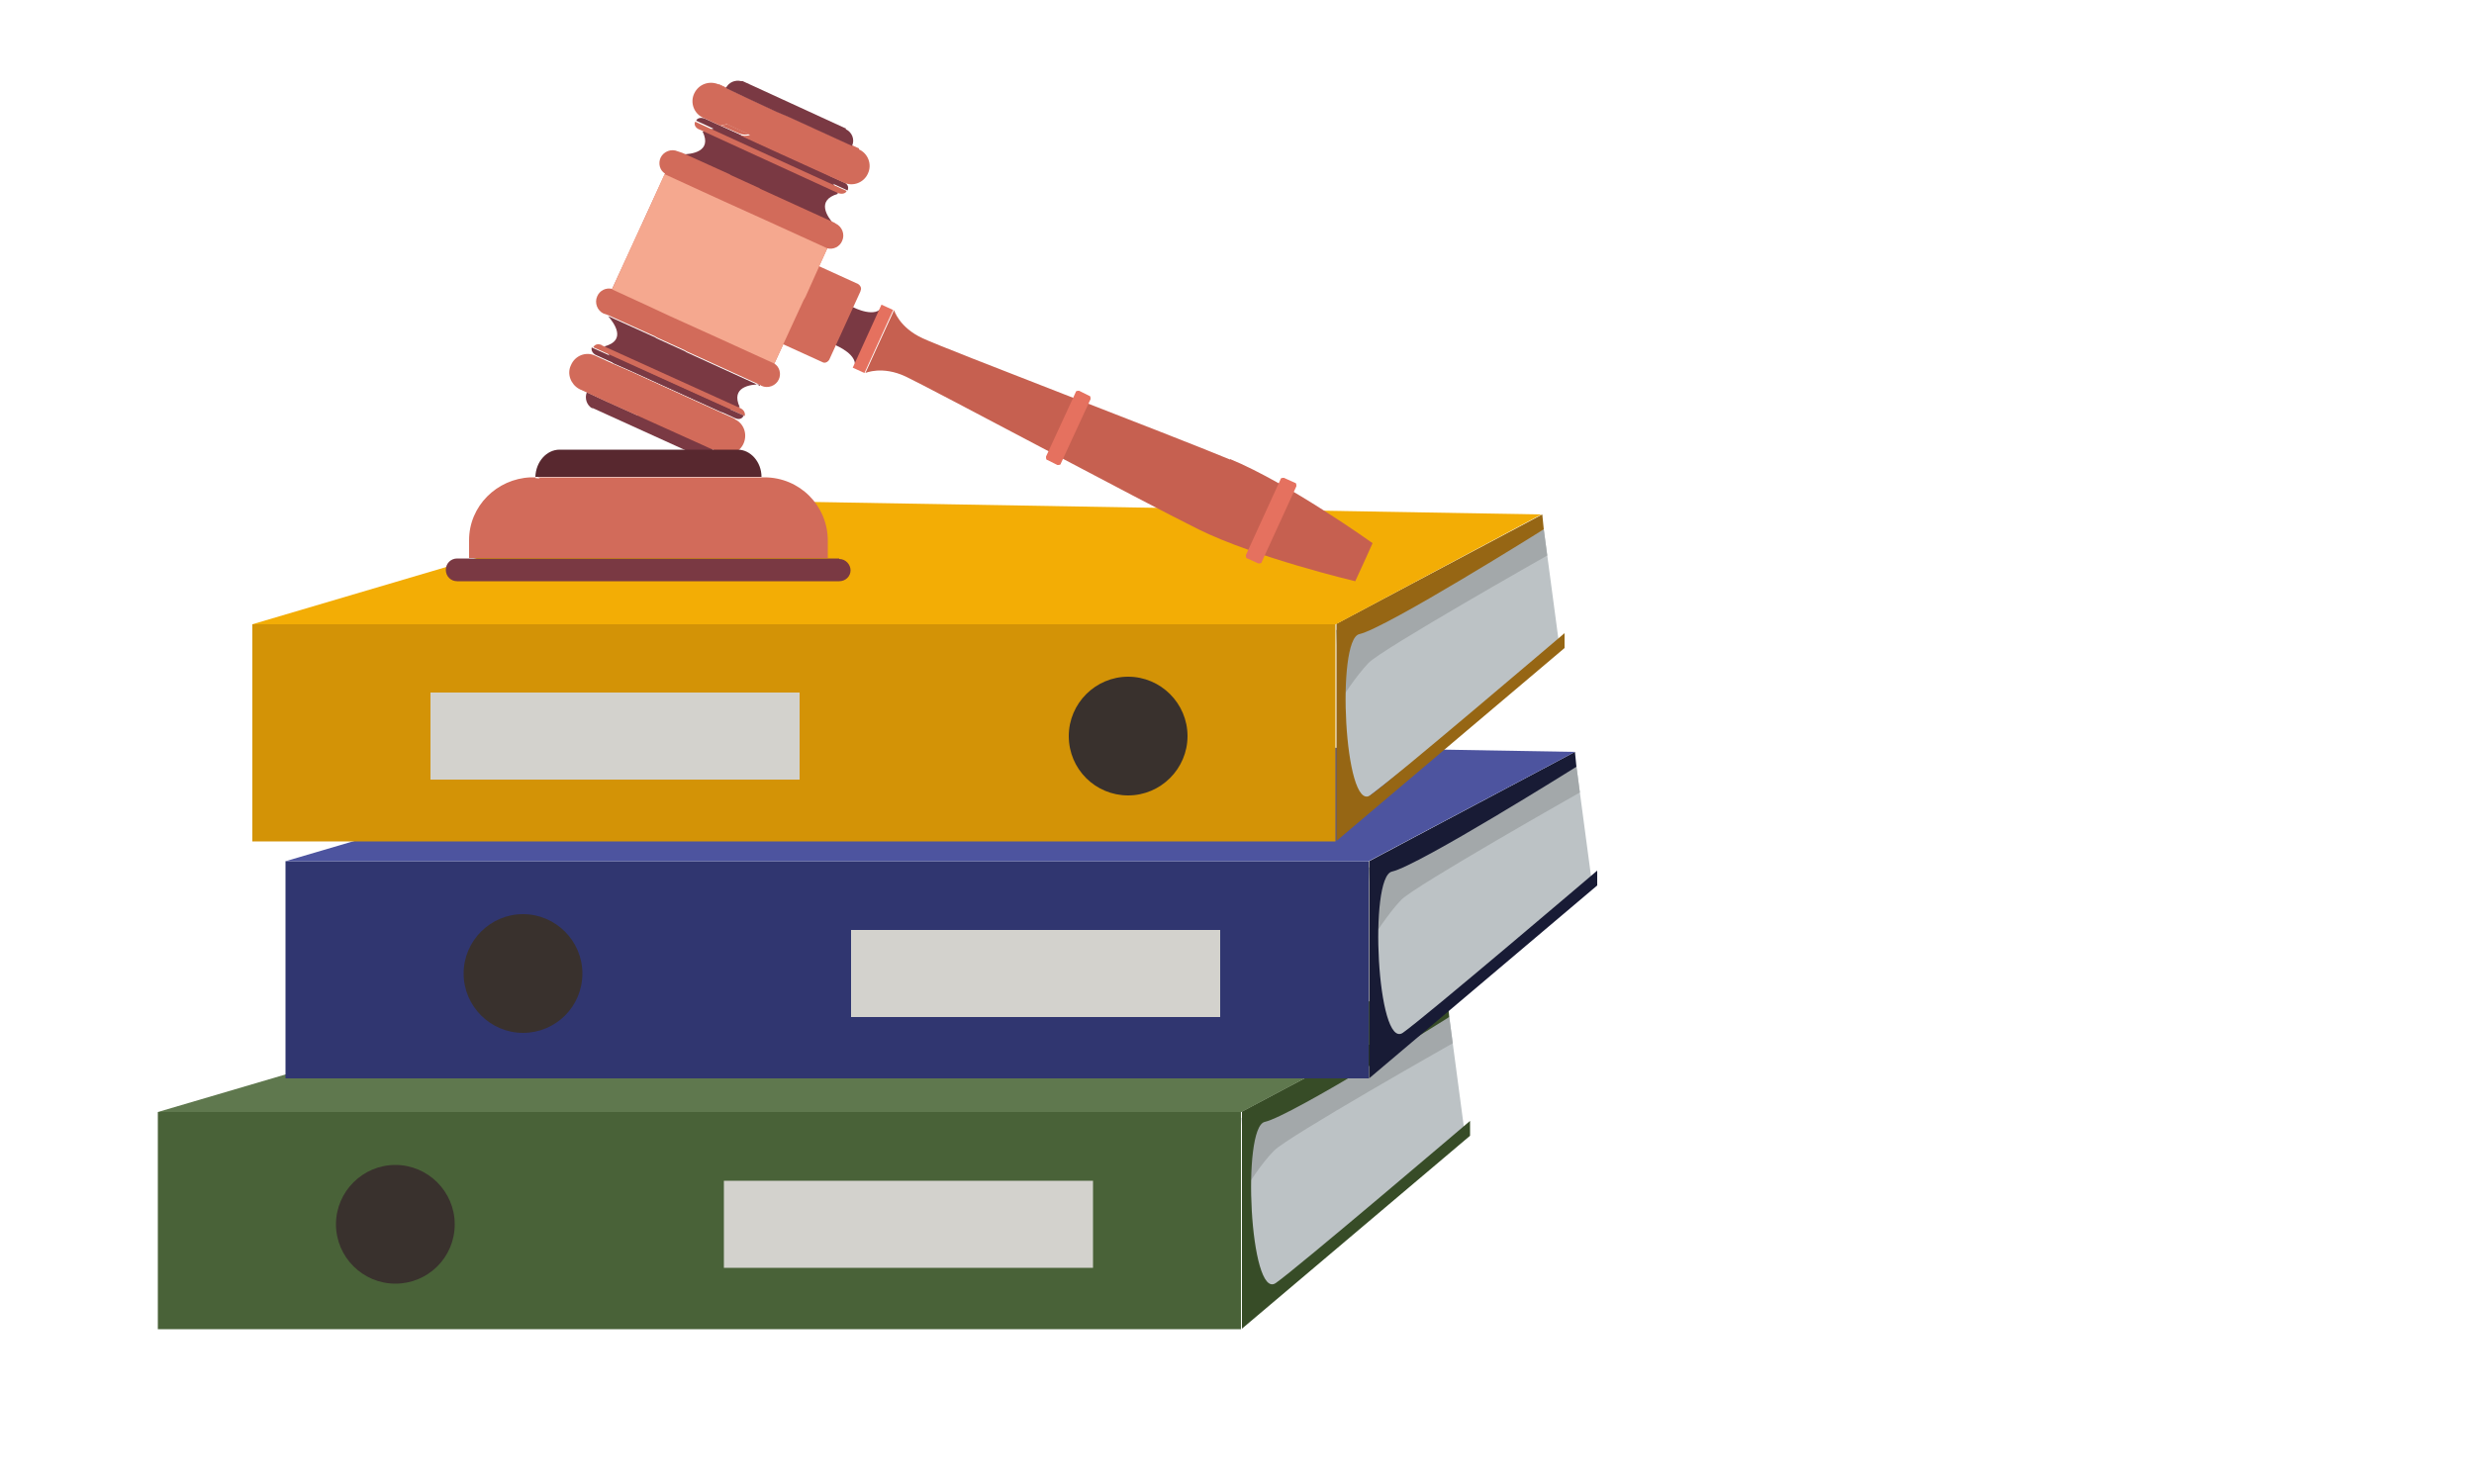 <?xml version="1.0" encoding="UTF-8"?>
<svg id="Calque_1" xmlns="http://www.w3.org/2000/svg" xmlns:xlink="http://www.w3.org/1999/xlink" version="1.1" viewBox="0 0 500 300">
  <!-- Generator: Adobe Illustrator 29.7.1, SVG Export Plug-In . SVG Version: 2.1.1 Build 8)  -->
  <defs>
    <style>
      .st0 {
        fill: none;
      }

      .st1 {
        fill: #58282f;
      }

      .st2 {
        fill: #f5a88f;
      }

      .st3 {
        fill: #496238;
      }

      .st4 {
        fill: #d39306;
      }

      .st5 {
        fill: #bcc2c5;
      }

      .st6 {
        fill: #a3a8aa;
      }

      .st7 {
        fill: #374c27;
      }

      .st8 {
        fill: #4d549f;
      }

      .st9 {
        fill: #d3d2cd;
      }

      .st10 {
        fill: #181b35;
      }

      .st11 {
        fill: #39312d;
      }

      .st12 {
        fill: #f3ad05;
      }

      .st13 {
        fill: #c66050;
      }

      .st14 {
        fill: #d26b5a;
      }

      .st15 {
        fill: #7a3943;
      }

      .st16 {
        fill: #5f784e;
      }

      .st17 {
        fill: #e5715f;
      }

      .st18 {
        fill: #966614;
      }

      .st19 {
        fill: #303670;
      }

      .st20 {
        clip-path: url(#clippath);
      }

      .st21 {
        fill: #8f4c53;
      }
    </style>
    <clipPath id="clippath">
      <rect class="st0" x="31.9" y="16" width="290.9" height="252.7"/>
    </clipPath>
  </defs>
  <polygon class="st5" points="292.9 205.6 296.1 229.7 253.3 263.1 250.9 226 292.9 205.6"/>
  <g class="st20">
    <g>
      <path class="st6" d="M293.6,210.9s-33.4,18.9-36.1,21.7c-2.8,2.8-5.7,7.6-5.7,7.6v-12.8l41.1-21.8.7,5.3h0Z"/>
      <rect class="st3" x="31.9" y="224.8" width="218.9" height="43.9"/>
      <rect class="st9" x="146.3" y="238.7" width="74.6" height="17.6"/>
      <path class="st11" d="M91.9,247.5c0,6.7-5.4,12-12,12s-12-5.4-12-12,5.4-12,12-12,12,5.4,12,12"/>
      <path class="st7" d="M292.9,205.6s-31.9,20-37.3,21.2c-4.7,1.1-3,36,2.2,32.6,4.2-2.9,39.3-32.8,39.3-32.8v3l-46.1,39v-43.9l41.6-22.1.3,3h0Z"/>
      <polygon class="st16" points="31.9 224.8 117.2 199.7 292.5 202.7 250.9 224.8 31.9 224.8"/>
      <polygon class="st5" points="318.6 155 321.8 179 279.1 212.4 276.6 175.4 318.6 155"/>
      <path class="st6" d="M319.3,160.2s-33.4,18.9-36.1,21.7c-2.7,2.8-5.7,7.6-5.7,7.6v-12.8l41.1-21.8.7,5.3h0Z"/>
      <rect class="st19" x="57.7" y="174.1" width="218.9" height="43.9"/>
      <rect class="st9" x="172" y="188" width="74.6" height="17.6"/>
      <path class="st11" d="M117.7,196.8c0,6.7-5.4,12-12,12s-12-5.4-12-12,5.4-12,12-12,12,5.4,12,12"/>
      <path class="st10" d="M318.6,155s-31.9,20-37.3,21.2c-4.7,1.1-3,36,2.2,32.6,4.2-2.9,39.3-32.8,39.3-32.8v3l-46.1,39v-43.9l41.6-22.1.3,3h0Z"/>
      <polygon class="st8" points="57.7 174.1 143 149 318.3 152 276.6 174.1 57.7 174.1"/>
      <polygon class="st5" points="312 107 315.2 131 272.4 164.3 270 127.4 312 107"/>
      <path class="st6" d="M312.7,112.3s-33.4,18.9-36.1,21.7c-2.7,2.8-5.7,7.6-5.7,7.6v-12.8l41.1-21.8.7,5.3Z"/>
      <rect class="st4" x="51" y="126.2" width="218.9" height="43.9"/>
      <rect class="st9" x="87" y="140" width="74.6" height="17.6"/>
      <path class="st11" d="M216,148.8c0,6.7,5.4,12,12,12s12-5.4,12-12-5.4-12-12-12-12,5.4-12,12"/>
      <path class="st18" d="M312,107s-31.9,20-37.3,21.2c-4.7,1.1-3,36,2.2,32.6,4.2-2.9,39.3-32.8,39.3-32.8v3l-46.1,39v-43.9l41.6-22.1.3,3h0Z"/>
      <polygon class="st12" points="51 126.2 136.3 101 311.5 104 270 126.2 51 126.2"/>
      <path class="st15" d="M172.4,62l-4.3-2-3.5,7.8,4.3,2s4.9,2,3.7,4.7l5.8-12.7c-1.2,2.8-6,.3-6,.3"/>
      <rect class="st17" x="169.5" y="67.2" width="14" height="2.6" transform="translate(40.9 200.7) rotate(-65.5)"/>
      <path class="st13" d="M248.6,92.9c-11.8-4.9-57.4-22.3-62.1-24.5-4.8-2.2-5.8-5.7-5.8-5.7l-3.3,7.2-2.5,5.5s3.4-1.5,8.1.7,47.7,25.2,59.2,30.9c11.5,5.7,31.7,10.5,31.7,10.5l2.2-4.8,1.3-2.9s-16.9-12.1-28.8-17"/>
      <path class="st17" d="M262,98.3l-7,15.3c0,.3-.4.3-.7.3l-2.2-1c-.3,0-.3-.4-.3-.7l7-15.3c0-.3.4-.3.7-.3l2.2,1c.3,0,.3.4.3.7"/>
      <path class="st17" d="M220.4,80.7l-6,13c0,.3-.4.3-.7.3l-2-1c-.3,0-.3-.4-.3-.7l6-13c0-.3.4-.3.7-.3l2,1c.3,0,.3.4.3.7"/>
      <path class="st14" d="M173.9,58.9l-6.3,13.8c-.3.5-.9.8-1.4.5l-11.2-5.1,7.2-15.8,11.2,5.1c.5.3.8.9.5,1.4"/>
      <path class="st15" d="M169.3,38.9l-1.7-3.4-12.3-5.6-5.9-2.7-3.7-1.6-3.7,1c2,4.1-2.3,4.6-4.2,4.6l9.5,4.3.3.2,5.7,2.6.3.2,14.9,6.8c-1.3-1.5-3.6-4.8.8-6.1"/>
      <path class="st15" d="M153.6,78l-14.9-6.8-.3-.2-5.7-2.6-.3-.2-9.5-4.3c1.2,1.4,3.8,4.9-.7,6.1l1.7,3.4,3.7,1.6,5.9,2.7,12.3,5.6,3.7-1c-1.9-4.1,2.2-4.6,4.1-4.6"/>
      <path class="st14" d="M141.4,26.2l27.9,12.8c.7.3,1.6.2,1.8-.4l-30.6-14c-.3.5,0,1.3.9,1.6"/>
      <path class="st15" d="M140.7,24.4h0c0,0,30.6,14.1,30.6,14.1h0c.3-.7,0-1.4-.9-1.7l-27.9-12.8c-.7-.3-1.6-.2-1.8.4"/>
      <path class="st14" d="M121.6,69.8l28,12.7c.7.3,1.1,1,.9,1.6l-30.6-13.9c.3-.6,1-.8,1.8-.4"/>
      <path class="st15" d="M119.7,70.3h0c0,0,30.6,13.7,30.6,13.7h0c-.3.7-1,.9-1.8.5l-28-12.7c-.7-.3-1.1-1-.9-1.6"/>
      <path class="st21" d="M157,22.4l2.6,1.1-2.6-1.1Z"/>
      <path class="st21" d="M122.9,81.2l6,2.7h0l-6-2.6h0Z"/>
      <path class="st15" d="M128.9,84h0l-6-2.7-4.3-2c-.5,1.2,0,2.6,1,3.2h0s0,0,.2,0l20.9,9.5c1.3.6,2.8,0,3.4-1.3l-15.3-7v.2Z"/>
      <path class="st14" d="M151,19.7l6,2.8h0l-6-2.8h0"/>
      <path class="st21" d="M151,19.7l6,2.8-6-2.8Z"/>
      <path class="st14" d="M122.9,81.2h0l6,2.7h0l-6-2.7Z"/>
      <path class="st14" d="M145.2,17l5.8,2.6-5.8-2.6Z"/>
      <path class="st14" d="M117.2,78.6l5.8,2.6-5.8-2.6Z"/>
      <path class="st14" d="M173.6,30l-14.1-6.4-2.6-1.1h0l-6-2.8h0l-5.8-2.7c-1.8-.7-3.9,0-4.8,1.9h0c-.9,1.9,0,4.1,1.8,4.9l3.5,1.6,1.3-.3,4.7,2.2c-.7.2-1.6.2-2.2,0l5.9,2.7,12.3,5.6,2.9,1.3c1.9.9,4.1,0,4.9-1.8.9-1.9,0-4.1-1.8-4.9"/>
      <path class="st14" d="M145.2,17l5.8,2.7h0l-5.8-2.6h0"/>
      <path class="st14" d="M146.7,17.7h0l-1.3-.6h-.2l5.8,2.6h0l-4.2-2h0Z"/>
      <path class="st14" d="M151.7,27.3l-4.7-2.2-1.3.3,3.7,1.6c.8.3,1.6.3,2.2,0"/>
      <path class="st15" d="M171,26l-20.9-9.6h-.3c-1.2-.3-2.5.2-3.1,1.4l4.2,2,6,2.8,2.6,1.1,12.7,5.8c.6-1.3,0-2.8-1.3-3.4"/>
      <polygon class="st21" points="151 19.7 151 19.7 146.7 17.7 151 19.7"/>
      <path class="st14" d="M168.9,45.2l-.3-.2-14.9-6.8-.3-.2-5.7-2.6-.3-.2-9.5-4.3-.9-.3c-1.3-.6-2.9,0-3.5,1.3-.5,1.1-.2,2.5.9,3.2l-4.5,9.8-.3.7-5.9,12.8c-1.2-.3-2.5.3-3,1.5-.6,1.3,0,2.9,1.3,3.5l.9.3,9.5,4.3.3.2,5.7,2.6.3.2,14.9,6.8.3.2c1.3.6,2.9,0,3.5-1.3.5-1.1.2-2.5-.9-3.2l5.9-12.8.3-.7,4.5-9.8c1.2.3,2.5-.3,3-1.5.6-1.3,0-2.9-1.3-3.5"/>
      <path class="st14" d="M117.3,78.7l5.6,2.5h0l-5.8-2.6s0,0,.2,0"/>
      <path class="st14" d="M117.2,78.6h0l5.8,2.6h0l-5.8-2.7h0Z"/>
      <path class="st14" d="M148.6,84.7l-2.9-1.3-12.3-5.6-5.9-2.7-3.7-1.6-3.5-1.6c-1.9-.9-4.1,0-4.9,1.9-.9,1.8,0,3.9,1.6,4.8l5.8,2.7h0l6,2.7h0l16.6,7.5c1.9.9,4.1,0,4.9-1.9s0-4.1-1.9-4.9"/>
      <polygon class="st2" points="155.8 45 146.3 40.7 141.7 38.6 134.3 35.2 129.9 45 129.5 45.7 123.7 58.5 131.1 61.9 135.6 64 145.1 68.3 156.5 73.5 162.4 60.7 162.8 60 167.2 50.2 155.8 45"/>
      <path class="st13" d="M108.2,96.4h-1,1"/>
      <path class="st1" d="M149,90.9h-35.9c-2.6,0-4.8,2.4-4.9,5.5h45.7c0-3-2.2-5.5-4.8-5.5"/>
      <path class="st14" d="M154.5,96.5h-46.3c.3,0,.6,0,.9.2h-.9v-.2h-1c-6.8.3-12.4,5.8-12.4,12.7v3.6h72.5c0,0,0-3.5,0-3.5,0-7.1-5.7-12.8-12.8-12.8"/>
      <path class="st15" d="M169.6,112.9h-77.2c-1.3,0-2.3,1-2.3,2.3s1,2.3,2.3,2.3h45.6c0,0,31.6,0,31.6,0,1.3,0,2.3-1,2.3-2.2s-1-2.3-2.3-2.3"/>
      <path class="st14" d="M108.2,96.7h.9c-.3,0-.6,0-.9-.2v.2"/>
    </g>
  </g>
</svg>